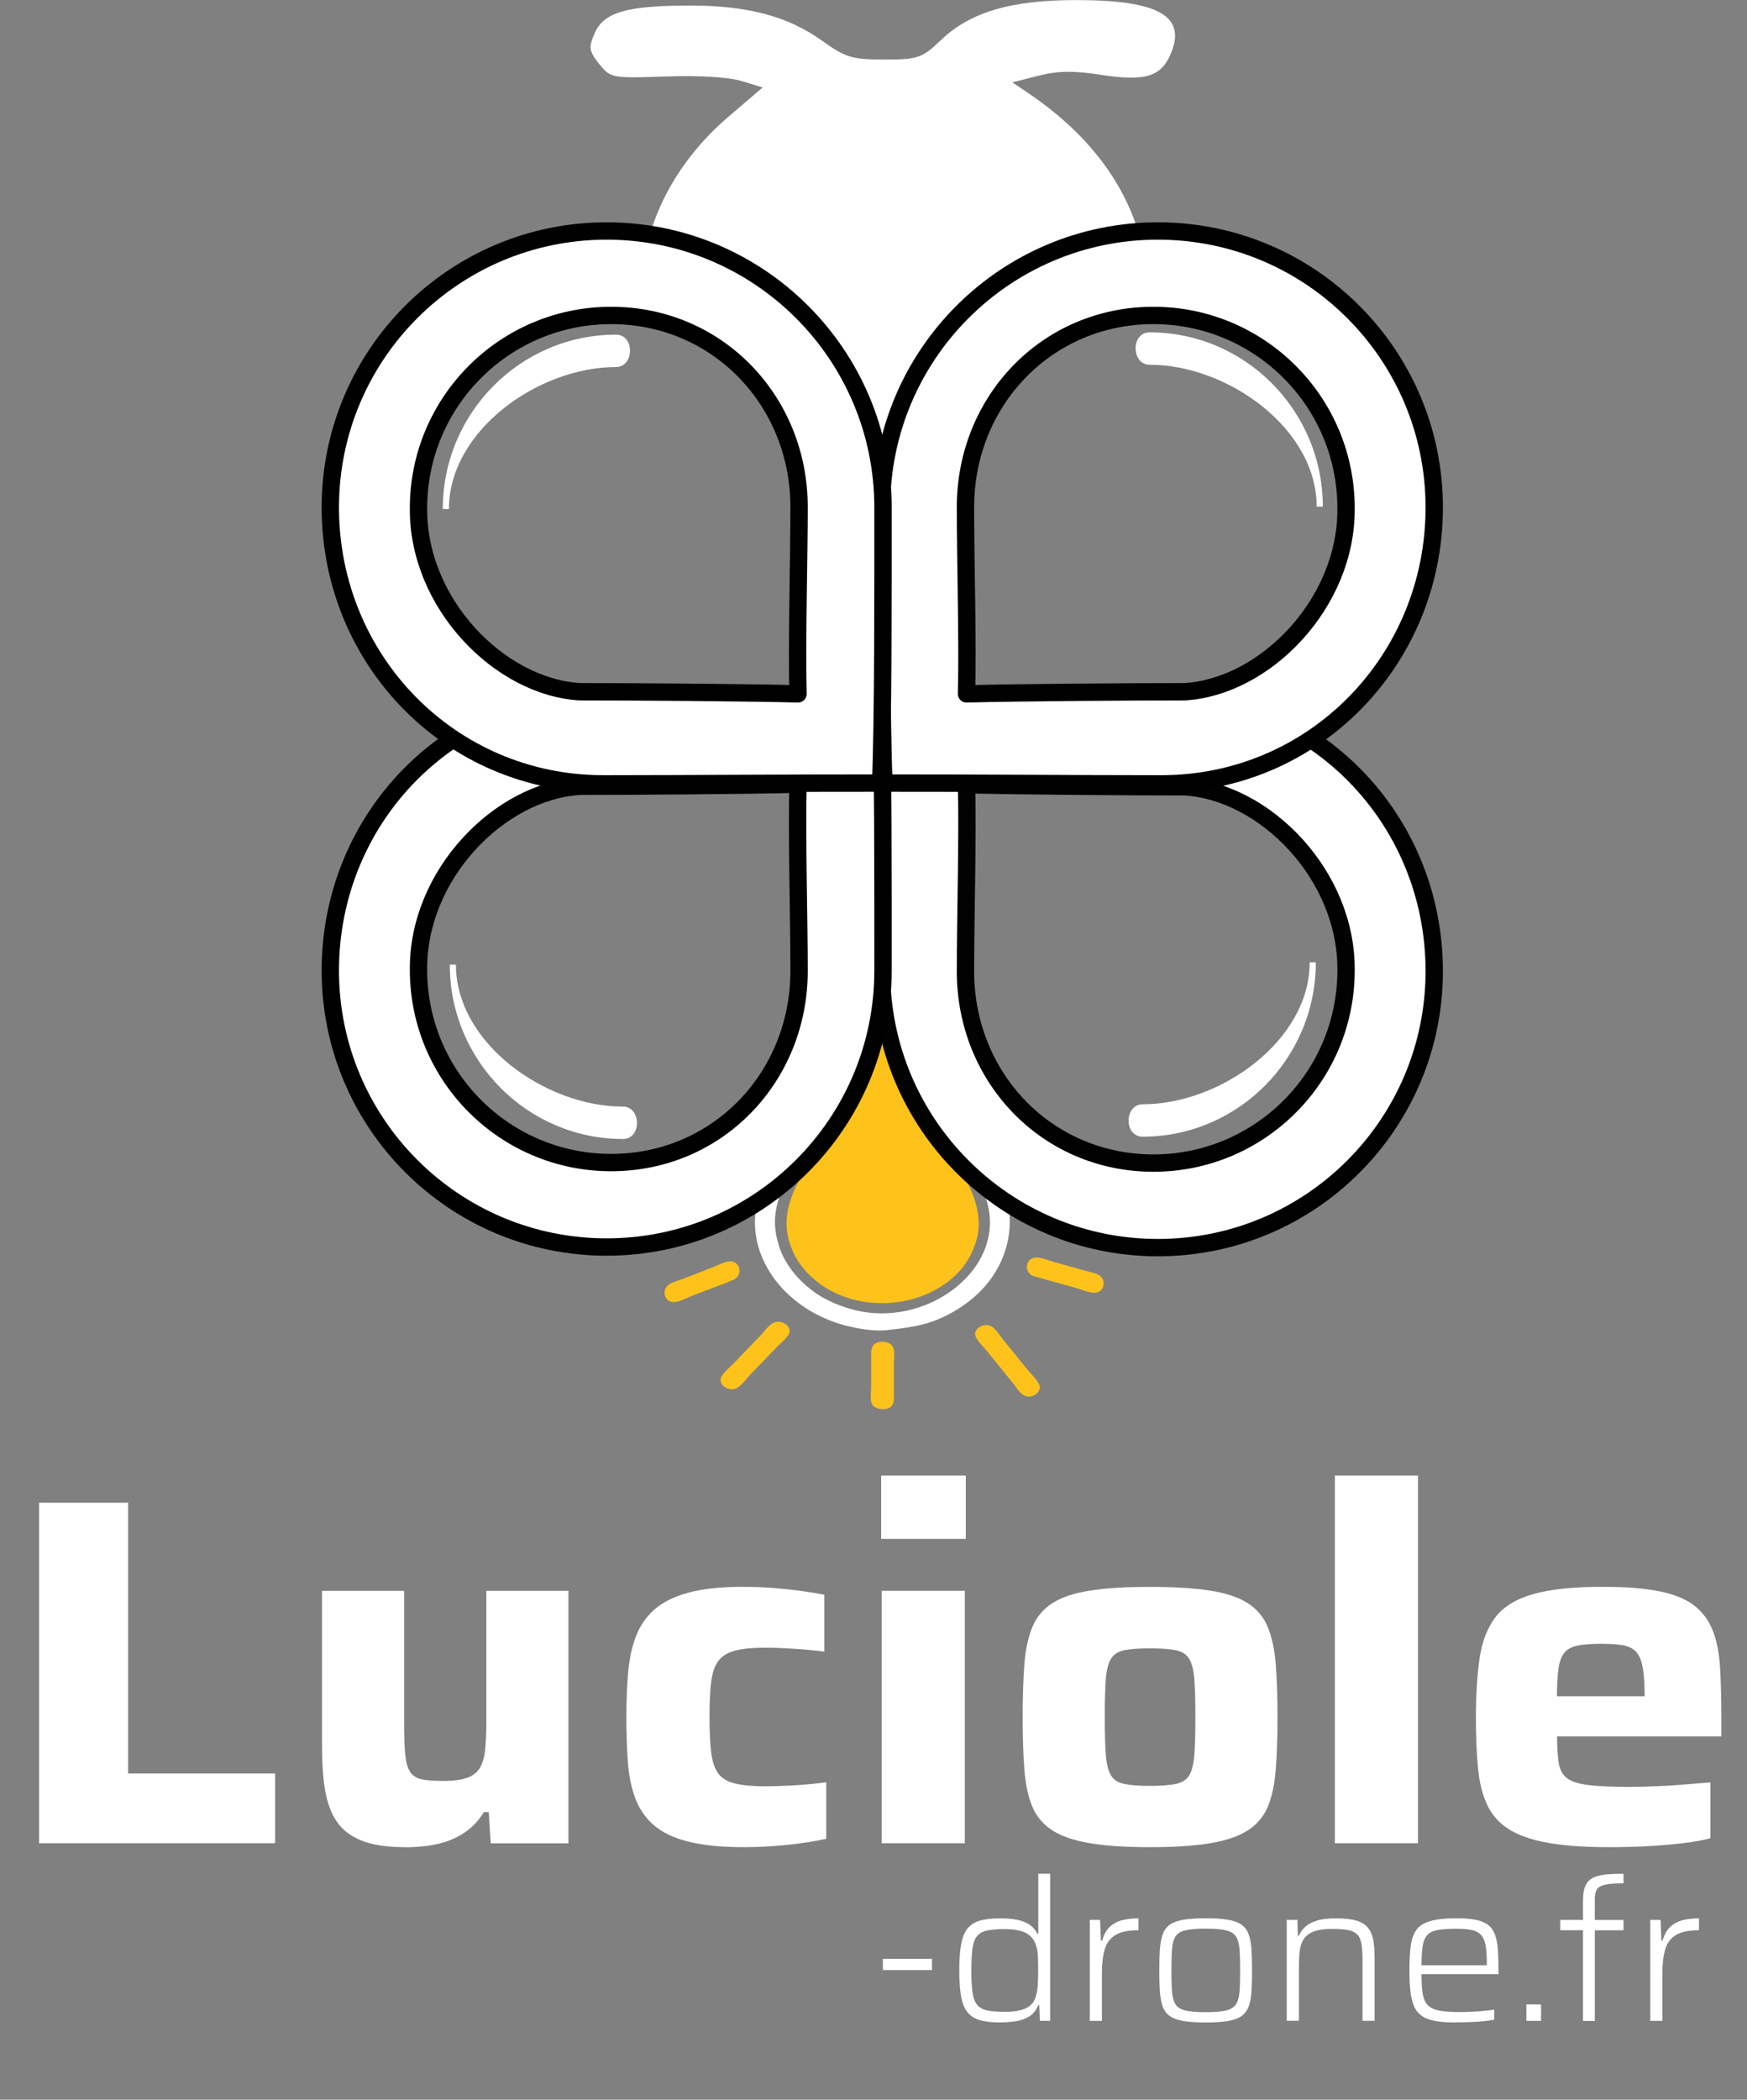 <?xml version="1.0" encoding="UTF-8"?>
<svg id="Calque_1" data-name="Calque 1" xmlns="http://www.w3.org/2000/svg" viewBox="0 0 264.82 318.16">
  <rect x="0" y="0" width="264.82" height="318.16" fill="#808080" stroke="none"/>
  <g id="layer4">
    <g id="text1-4" style="isolation: isolate;">
      <g style="isolation: isolate;">
        <path d="M5.92,279.3v-51.6h13.5v41.03h22.28v10.57H5.92Z" style="fill: #fff; stroke-width: 0px;"/>
        <path d="M61.42,279.9c-2.75,0-4.96-.34-6.64-1.01-1.68-.68-2.94-1.66-3.79-2.96-.85-1.3-1.42-2.89-1.73-4.76-.3-1.88-.45-4.04-.45-6.49v-23.62h12.45v20.18c0,2.05.06,3.65.19,4.8.12,1.15.39,2,.79,2.55.4.55,1,.9,1.8,1.05.8.15,1.88.22,3.22.22,1.45,0,2.61-.15,3.49-.45.87-.3,1.52-.79,1.95-1.46.42-.68.7-1.58.83-2.7.12-1.12.19-2.51.19-4.16v-20.03h12.45v38.25h-11.78l-.3-4.72h-.75c-.75,1.25-1.71,2.28-2.89,3.07-1.17.8-2.51,1.38-4.01,1.73-1.5.35-3.18.52-5.03.52Z" style="fill: #fff; stroke-width: 0px;"/>
        <path d="M112.72,279.9c-3.4,0-6.21-.29-8.44-.86-2.23-.57-3.96-1.41-5.21-2.51-1.25-1.1-2.17-2.45-2.77-4.05-.6-1.6-.98-3.42-1.12-5.47-.15-2.05-.23-4.32-.23-6.83s.09-4.62.26-6.67c.17-2.05.56-3.88,1.16-5.48.6-1.6,1.52-2.96,2.77-4.09,1.25-1.12,2.96-1.99,5.14-2.59s4.94-.9,8.29-.9c2.15,0,4.31.11,6.49.34,2.17.22,4.14.51,5.89.86v8.62c-1.1-.15-2.5-.29-4.2-.41-1.7-.12-3.3-.19-4.8-.19-1.9,0-3.41.15-4.54.45-1.12.3-1.96.81-2.51,1.54-.55.72-.91,1.78-1.09,3.15-.18,1.38-.26,3.16-.26,5.36s.09,4,.26,5.4c.17,1.4.54,2.46,1.09,3.19.55.72,1.4,1.23,2.55,1.5,1.15.28,2.67.41,4.58.41,1.3,0,2.79-.05,4.46-.15,1.67-.1,3.26-.25,4.76-.45v8.55c-1.75.4-3.75.71-6,.94-2.25.22-4.43.34-6.53.34Z" style="fill: #fff; stroke-width: 0px;"/>
        <path d="M133.57,233.18v-9.6h12.83v9.6h-12.83ZM133.65,279.3v-38.25h12.6v38.25h-12.6Z" style="fill: #fff; stroke-width: 0px;"/>
        <path d="M174.3,279.9c-3.65,0-6.67-.2-9.08-.6-2.4-.4-4.3-1.05-5.7-1.95-1.4-.9-2.41-2.1-3.04-3.6-.63-1.5-1.03-3.38-1.2-5.62-.18-2.25-.26-4.9-.26-7.95s.09-5.76.26-7.99c.17-2.22.57-4.1,1.2-5.62.62-1.53,1.64-2.74,3.04-3.64,1.4-.9,3.3-1.54,5.7-1.91,2.4-.38,5.42-.56,9.08-.56s6.75.19,9.15.56c2.4.38,4.3,1.01,5.7,1.91,1.4.9,2.41,2.11,3.04,3.64.62,1.53,1.02,3.4,1.2,5.62.17,2.22.26,4.89.26,7.99s-.09,5.7-.26,7.95c-.18,2.25-.58,4.12-1.2,5.62-.63,1.5-1.64,2.7-3.04,3.6-1.4.9-3.3,1.55-5.7,1.95-2.4.4-5.45.6-9.15.6ZM174.3,270.61c1.7,0,3.02-.1,3.97-.3.95-.2,1.62-.65,2.03-1.35.4-.7.65-1.75.75-3.15.1-1.4.15-3.27.15-5.62s-.05-4.29-.15-5.66c-.1-1.38-.35-2.41-.75-3.11-.4-.7-1.06-1.15-1.99-1.35-.93-.2-2.26-.3-4.01-.3s-3.01.1-3.94.3c-.93.2-1.59.65-1.99,1.35-.4.7-.65,1.74-.75,3.11-.1,1.38-.15,3.26-.15,5.66s.05,4.23.15,5.62c.1,1.4.35,2.45.75,3.15.4.7,1.07,1.15,2.02,1.35.95.2,2.25.3,3.9.3Z" style="fill: #fff; stroke-width: 0px;"/>
        <path d="M202.35,279.3v-55.72h12.6v55.72h-12.6Z" style="fill: #fff; stroke-width: 0px;"/>
        <path d="M244.05,279.9c-3.8,0-6.95-.22-9.45-.67-2.5-.45-4.49-1.15-5.96-2.1s-2.56-2.2-3.26-3.75c-.7-1.55-1.15-3.41-1.35-5.59-.2-2.18-.3-4.69-.3-7.54,0-3.5.19-6.5.56-9s1.16-4.55,2.36-6.15,3.1-2.78,5.7-3.53c2.6-.75,6.1-1.12,10.5-1.12,3.55,0,6.45.22,8.7.68,2.25.45,4.01,1.17,5.29,2.17,1.28,1,2.21,2.28,2.81,3.83.6,1.55.96,3.41,1.09,5.59.12,2.18.19,4.69.19,7.54v2.85h-24.9c0,1.7.09,3.06.26,4.09.17,1.03.61,1.79,1.31,2.29.7.5,1.8.84,3.3,1.01,1.5.18,3.55.26,6.15.26,1.1,0,2.35-.03,3.75-.08,1.4-.05,2.84-.14,4.31-.26,1.47-.12,2.86-.24,4.16-.34v8.47c-1.1.3-2.5.55-4.2.75-1.7.2-3.5.35-5.4.45-1.9.1-3.78.15-5.62.15ZM249.3,258.38v-1.5c0-1.8-.1-3.23-.3-4.28-.2-1.05-.54-1.82-1.01-2.33-.48-.5-1.14-.82-1.99-.97-.85-.15-1.93-.22-3.23-.22-1.5,0-2.7.09-3.6.26-.9.18-1.58.54-2.03,1.09-.45.55-.75,1.36-.9,2.44-.15,1.08-.23,2.46-.23,4.16h14.62l-1.35,1.35Z" style="fill: #fff; stroke-width: 0px;"/>
      </g>
    </g>
    <g id="text2-9" style="isolation: isolate;">
      <g style="isolation: isolate;">
        <path d="M133.83,298.52v-1.71h7.44v1.71h-7.44Z" style="fill: #fff; stroke-width: 0px;"/>
        <path d="M151.64,306.46c-1.28,0-2.33-.12-3.13-.36-.81-.24-1.44-.65-1.89-1.23-.45-.58-.76-1.38-.94-2.4-.18-1.02-.27-2.32-.27-3.9s.09-2.88.27-3.9c.18-1.02.5-1.82.94-2.4.45-.58,1.08-.99,1.88-1.23s1.84-.36,3.12-.36c.96,0,1.81.07,2.55.22.74.15,1.37.39,1.88.73.51.34.91.8,1.19,1.38h.15v-9.09h1.8v22.29h-1.56l-.09-2.37h-.15c-.32.76-.77,1.32-1.36,1.7-.59.37-1.27.62-2.03.73s-1.54.18-2.34.18ZM152.33,304.85c1.26,0,2.27-.16,3.03-.48s1.27-.82,1.53-1.5c.24-.64.38-1.31.42-2.03.04-.71.06-1.56.06-2.56,0-.74-.02-1.43-.06-2.07s-.16-1.21-.36-1.71c-.32-.78-.85-1.34-1.6-1.68-.75-.34-1.8-.51-3.13-.51-1.08,0-1.95.08-2.61.22-.66.15-1.17.44-1.51.86-.35.42-.58,1.04-.69,1.88-.11.83-.17,1.94-.17,3.31s.06,2.49.18,3.33c.12.84.36,1.47.71,1.89s.86.7,1.53.84c.67.14,1.56.21,2.69.21Z" style="fill: #fff; stroke-width: 0px;"/>
        <path d="M165.2,306.22v-15.3h1.56l.12,3.15h.18c.26-.92.65-1.62,1.18-2.11s1.17-.83,1.91-1.01c.74-.18,1.55-.27,2.43-.27v1.8c-1.52,0-2.68.24-3.48.72-.8.48-1.35,1.2-1.63,2.16-.29.96-.44,2.15-.44,3.57v7.29h-1.83Z" style="fill: #fff; stroke-width: 0px;"/>
        <path d="M182.78,306.46c-1.34,0-2.45-.07-3.32-.21-.87-.14-1.56-.38-2.07-.72-.51-.34-.88-.81-1.11-1.41-.23-.6-.38-1.36-.45-2.27-.07-.91-.1-1.99-.1-3.25s.03-2.38.1-3.29.22-1.67.45-2.28c.23-.61.6-1.09,1.11-1.43.51-.34,1.2-.58,2.07-.72.87-.14,1.98-.21,3.32-.21s2.44.07,3.3.21c.86.14,1.54.38,2.05.72.51.34.89.81,1.12,1.43.24.61.39,1.37.45,2.28.06.91.09,2.01.09,3.29s-.03,2.35-.09,3.25c-.06.91-.21,1.67-.45,2.27-.24.6-.61,1.07-1.12,1.41-.51.34-1.2.58-2.05.72-.86.14-1.96.21-3.3.21ZM182.78,304.9c1.3,0,2.3-.08,3.01-.24s1.22-.46,1.53-.9c.31-.44.5-1.08.57-1.91.07-.83.1-1.91.1-3.25s-.04-2.46-.1-3.3c-.07-.84-.26-1.48-.57-1.92-.31-.44-.82-.74-1.53-.9-.71-.16-1.71-.24-3.01-.24s-2.31.08-3.03.24c-.72.16-1.23.46-1.53.9-.3.44-.48,1.08-.55,1.92s-.1,1.94-.1,3.3.03,2.43.1,3.25c.07.83.25,1.47.55,1.91.3.44.81.74,1.53.9s1.73.24,3.03.24Z" style="fill: #fff; stroke-width: 0px;"/>
        <path d="M195.05,306.22v-15.3h1.62l.06,2.37h.18c.2-.48.5-.91.92-1.3s.99-.71,1.74-.95,1.75-.36,2.99-.36,2.27.12,3.04.34c.77.23,1.35.59,1.75,1.07.4.48.67,1.09.81,1.84s.21,1.66.21,2.71v9.57h-1.83v-9.03c0-1.08-.05-1.95-.16-2.6-.11-.65-.33-1.14-.66-1.47s-.79-.55-1.4-.66c-.6-.11-1.4-.17-2.4-.17-1.22,0-2.18.15-2.88.44-.7.29-1.2.71-1.5,1.24-.3.54-.48,1.18-.55,1.92-.07.74-.1,1.55-.1,2.43v7.89h-1.83Z" style="fill: #fff; stroke-width: 0px;"/>
        <path d="M220.79,306.46c-1.28,0-2.34-.07-3.2-.22-.85-.15-1.54-.4-2.05-.77-.52-.36-.92-.84-1.18-1.46-.27-.61-.46-1.36-.56-2.25-.1-.89-.15-1.94-.15-3.16,0-1.46.06-2.7.19-3.71s.42-1.82.86-2.45c.44-.62,1.14-1.07,2.12-1.35.97-.28,2.29-.42,3.97-.42,1.2,0,2.19.08,2.99.25.79.17,1.41.44,1.86.81.45.37.79.87,1,1.48.22.62.36,1.37.42,2.25.06.88.09,1.91.09,3.09v.6h-11.67c0,1.16.05,2.12.17,2.87.11.75.35,1.33.72,1.75s.93.71,1.7.87c.76.16,1.79.24,3.09.24.56,0,1.16-.01,1.8-.04.64-.03,1.27-.07,1.89-.13.62-.06,1.17-.12,1.65-.18v1.5c-.42.1-.95.18-1.59.24-.64.06-1.32.11-2.03.13s-1.41.04-2.08.04ZM225.38,298.37v-1.05c0-1.14-.08-2.04-.22-2.71-.15-.67-.4-1.17-.75-1.51-.35-.34-.83-.57-1.44-.68s-1.36-.16-2.26-.16c-1.16,0-2.09.06-2.79.19-.7.13-1.23.39-1.58.78-.35.39-.58.95-.69,1.68-.11.73-.17,1.7-.17,2.89h10.5l-.6.57Z" style="fill: #fff; stroke-width: 0px;"/>
        <path d="M231.38,306.22v-2.49h2.22v2.49h-2.22Z" style="fill: #fff; stroke-width: 0px;"/>
        <path d="M239.96,306.22v-13.74h-3.45v-1.56h3.45v-2.91c0-.76.07-1.38.22-1.88s.38-.88.69-1.17c.31-.29.71-.51,1.21-.66.5-.15,1.08-.25,1.74-.3.66-.05,1.42-.07,2.28-.07v1.44c-.88,0-1.6.04-2.16.11s-1,.19-1.32.34c-.32.16-.55.4-.67.71-.13.31-.2.71-.2,1.19v3.21h4.35v1.56h-4.35v13.74h-1.8Z" style="fill: #fff; stroke-width: 0px;"/>
        <path d="M250.16,306.22v-15.3h1.56l.12,3.15h.18c.26-.92.65-1.62,1.18-2.11s1.17-.83,1.91-1.01c.74-.18,1.55-.27,2.43-.27v1.8c-1.52,0-2.68.24-3.48.72-.8.48-1.35,1.2-1.63,2.16-.29.96-.44,2.15-.44,3.57v7.29h-1.83Z" style="fill: #fff; stroke-width: 0px;"/>
      </g>
    </g>
    <g id="g35-4">
      <g id="g10-3-1">
        <g id="g4-3-7">
          <path id="path3-8-1" d="M138.82,160.73c-2.6-2.49-4.8-6.55-9.73.04,0,4.72-3.19,10.54-5.79,14.54-2.41,3.71-4.71,7.46-3.91,11.83.18,1.01.55,2,1.01,2.94.63,1.28,1.58,2.46,2.68,3.47,5.82,5.35,15.8,5.14,21.56-.13,1.09-.99,1.99-2.2,2.59-3.46.59-1.25,1.05-2.59,1.12-3.94.24-4.76-2.78-8.71-5.39-12.71" style="fill: #fdc31a; stroke-width: 0px;"/>
          <path id="path4-5-3" d="M134.61,201.53c2.79-.31,5.39-.63,7.93-1.76,1.87-.82,3.55-1.89,5.04-3.16,4.65-3.96,6.52-9.95,4.93-15.36-.9-3.07-2.77-5.87-4.59-8.59-1.82-2.72-3.58-5.53-4.19-8.65-.19-.97-.18-2.51-1.74-2.53-1.76-.02-1.51,1.53-1.32,2.53.49,2.53,1.44,4.83,2.78,7.12,2.55,4.35,6.34,8.49,6.6,13.54.48,9.28-11.04,16.79-21.39,13.59-1.98-.61-3.87-1.44-5.45-2.64-1.29-.97-2.4-2.06-3.31-3.3-.71-.97-1.3-2.03-1.68-3.12-.51-1.45-.81-3.01-.74-4.53.25-4.83,3.76-9.15,6.42-13.24,1.47-2.26,2.5-4.74,2.94-7.3.16-.93.59-2.53-1.09-2.64-1.42-.1-1.68.99-1.84,1.94-.55,3.18-2.14,5.99-3.98,8.77-2.61,3.94-5.36,8.01-5.49,12.65-.21,7.44,5.92,14.2,14.28,16.14,1.82.42,3.98.77,5.86.55h0Z" style="fill: #fff; stroke-width: 0px;"/>
        </g>
        <g id="g9-8-4">
          <path id="path5-9-8" d="M111.16,193.93c1.48-.63,1.1-2.77-.42-2.8-.83-.01-1.84.57-2.62.87l-4.57,1.77c-.68.26-1.58.48-2.17.89-1.23.86-.6,2.83.94,2.63.95-.12,2.07-.75,2.98-1.1,1.94-.75,3.94-1.44,5.86-2.25" style="fill: #fdc31a; stroke-width: 0px;"/>
          <path id="path6-6-6" d="M156.81,193.41c2.04.57,4.08,1.13,6.11,1.7.9.25,2.01.75,2.93.78,1.57.05,2-2.04.63-2.74-.66-.33-1.54-.47-2.25-.67l-4.58-1.29c-.82-.23-1.92-.73-2.76-.63-1.55.18-1.68,2.4-.09,2.85" style="fill: #fdc31a; stroke-width: 0px;"/>
          <path id="path7-0-1" d="M111.43,210.44c.89-.28,1.7-1.53,2.29-2.14l3.97-4.11c.6-.62,1.47-1.29,1.88-2.02.56-.97-.78-2.1-1.91-1.87-.96.19-1.71,1.37-2.3,1.99l-4.09,4.24c-.62.64-1.52,1.33-1.92,2.08-.57,1.06.87,2.21,2.09,1.83" style="fill: #fdc31a; stroke-width: 0px;"/>
          <path id="path8-4-5" d="M156.03,211.62c.96-.04,1.88-.94,1.51-1.78-.36-.81-1.22-1.6-1.8-2.31l-3.88-4.79c-.58-.72-1.25-2.03-2.44-1.96-.95.06-1.92.9-1.52,1.77.38.81,1.23,1.59,1.82,2.31l3.88,4.79c.6.73,1.23,2.02,2.44,1.98" style="fill: #fdc31a; stroke-width: 0px;"/>
          <path id="path9-2-0" d="M134.4,213.47c1.27-.26,1.1-1.53,1.1-2.38v-4.41c0-.72.12-1.53-.03-2.24-.19-.88-1.2-1.28-2.18-1.09-1.37.27-1.24,1.45-1.24,2.38v4.59c0,.69-.17,1.57.05,2.24.29.85,1.36,1.1,2.29.91" style="fill: #fdc31a; stroke-width: 0px;"/>
        </g>
      </g>
      <path id="path10-3-6" d="M97.17,44.77c0-10.15,4.77-19.85,13.36-27.18l5.07-4.33-3.18-.98c-1.91-.59-6.51-.87-11.51-.69-8.17.28-8.36.25-10.09-1.91-1.55-1.94-1.63-2.5-.66-4.69,1.39-3.14,4.89-4.15,14.49-4.15,8.69,0,14.8,1.63,19.98,5.34,3.56,2.55,4.54,2.84,9.46,2.84s5.69-.19,8.46-2.87c4.44-4.29,10.61-6.14,20.57-6.14,12.63,0,16.86,2.47,14.28,8.31-1.48,3.34-3.93,4.04-10.56,3.01-4.12-.64-6.53-.6-9.45.15l-3.93,1,2.57,1.74c11.68,7.92,17.94,18.54,17.94,30.47l-39.96,22.48-36.83-22.41Z" style="fill: #fff; stroke-width: 0px;"/>
      <path id="path11-3-5" d="M175.52,105.27c-11.57,0-30.15.14-41.53.12-.4,9.41-.36,30.2-.36,41.77,0,23.13,18.75,41.89,41.89,41.89s41.89-18.75,41.89-41.89-18.23-41.88-41.36-41.89h-.52ZM179.55,119.22c12.18.7,24.63,13.39,24.49,27.82,0,16.12-13.07,29.2-29.2,29.2-16.12,0-28.49-12.93-28.49-29.05,0-8.06.37-20.63.16-28.29,8.39.21,24.98.32,33.04.32h0Z" style="fill: #fff; stroke: rgba(0, 0, 0, .99); stroke-linejoin: round; stroke-width: 2.63px;"/>
      <path id="path12-7-3" d="M175.52,118.78c-11.57,0-30.15-.14-41.53-.12-.4-9.41-.36-30.2-.36-41.77,0-23.13,18.75-41.89,41.89-41.89s41.89,18.75,41.89,41.89-18.23,41.88-41.36,41.89h-.52ZM179.55,104.82c12.18-.7,24.63-13.39,24.49-27.82,0-16.12-13.07-29.2-29.2-29.2-16.12,0-28.49,12.93-28.49,29.05,0,8.06.37,20.63.16,28.29,8.39-.21,24.98-.32,33.04-.32h0Z" style="fill: #fff; stroke: #000; stroke-linejoin: round; stroke-width: 2.63px;"/>
      <path id="path13-0-1" d="M91.96,105.18c11.57,0,30.15.14,41.53.12.4,9.41.36,30.2.36,41.77,0,23.13-18.75,41.89-41.89,41.89s-41.89-18.75-41.89-41.89c0-23.13,18.23-41.88,41.36-41.89h.52ZM87.93,119.14c-12.18.7-24.63,13.39-24.49,27.82,0,16.12,13.07,29.2,29.2,29.2,16.12,0,28.49-12.93,28.49-29.05,0-8.06-.37-20.63-.16-28.29-8.39.21-24.98.32-33.04.32h0Z" style="fill: #fff; stroke: #000; stroke-linejoin: round; stroke-width: 2.63px;"/>
      <path id="path14-0-0" d="M91.96,118.78c11.57,0,30.15-.14,41.53-.12.4-9.41.36-30.2.36-41.77,0-23.13-18.75-41.89-41.89-41.89s-41.89,18.75-41.89,41.89,18.23,41.88,41.36,41.89h.52ZM87.93,104.82c-12.18-.7-24.63-13.39-24.49-27.82,0-16.12,13.07-29.2,29.2-29.2,16.12,0,28.49,12.93,28.49,29.05,0,8.06-.37,20.63-.16,28.29-8.39-.21-24.98-.32-33.04-.32h0Z" style="fill: #fff; stroke: #000; stroke-linejoin: round; stroke-width: 2.63px;"/>
      <path id="path15-1-1" d="M200.52,76.78c0-14.59-11.8-26.42-26.25-26.42h0c-2.91.02-2.77,4.92,0,4.91h0c11.77,0,25.32,9.63,25.32,21.51" style="fill: #fff; stroke-width: 0px;"/>
      <path id="path16-0-9" d="M199.46,145.82c0,14.59-11.8,26.42-26.25,26.42h0c-2.91-.02-2.77-4.92,0-4.91h0c11.77,0,25.32-9.63,25.32-21.51" style="fill: #fff; stroke-width: 0px;"/>
      <path id="path17-3-5" d="M67.12,77.13c0-14.59,11.8-26.42,26.25-26.42h0c2.91.02,2.77,4.92,0,4.91h0c-11.77,0-25.32,9.63-25.32,21.51" style="fill: #fff; stroke-width: 0px;"/>
      <path id="path18-0-7" d="M68.18,146.17c0,14.59,11.8,26.42,26.25,26.42h0c2.91-.02,2.77-4.92,0-4.91h0c-11.77,0-25.32-9.63-25.32-21.51" style="fill: #fff; stroke-width: 0px;"/>
    </g>
  </g>
</svg>